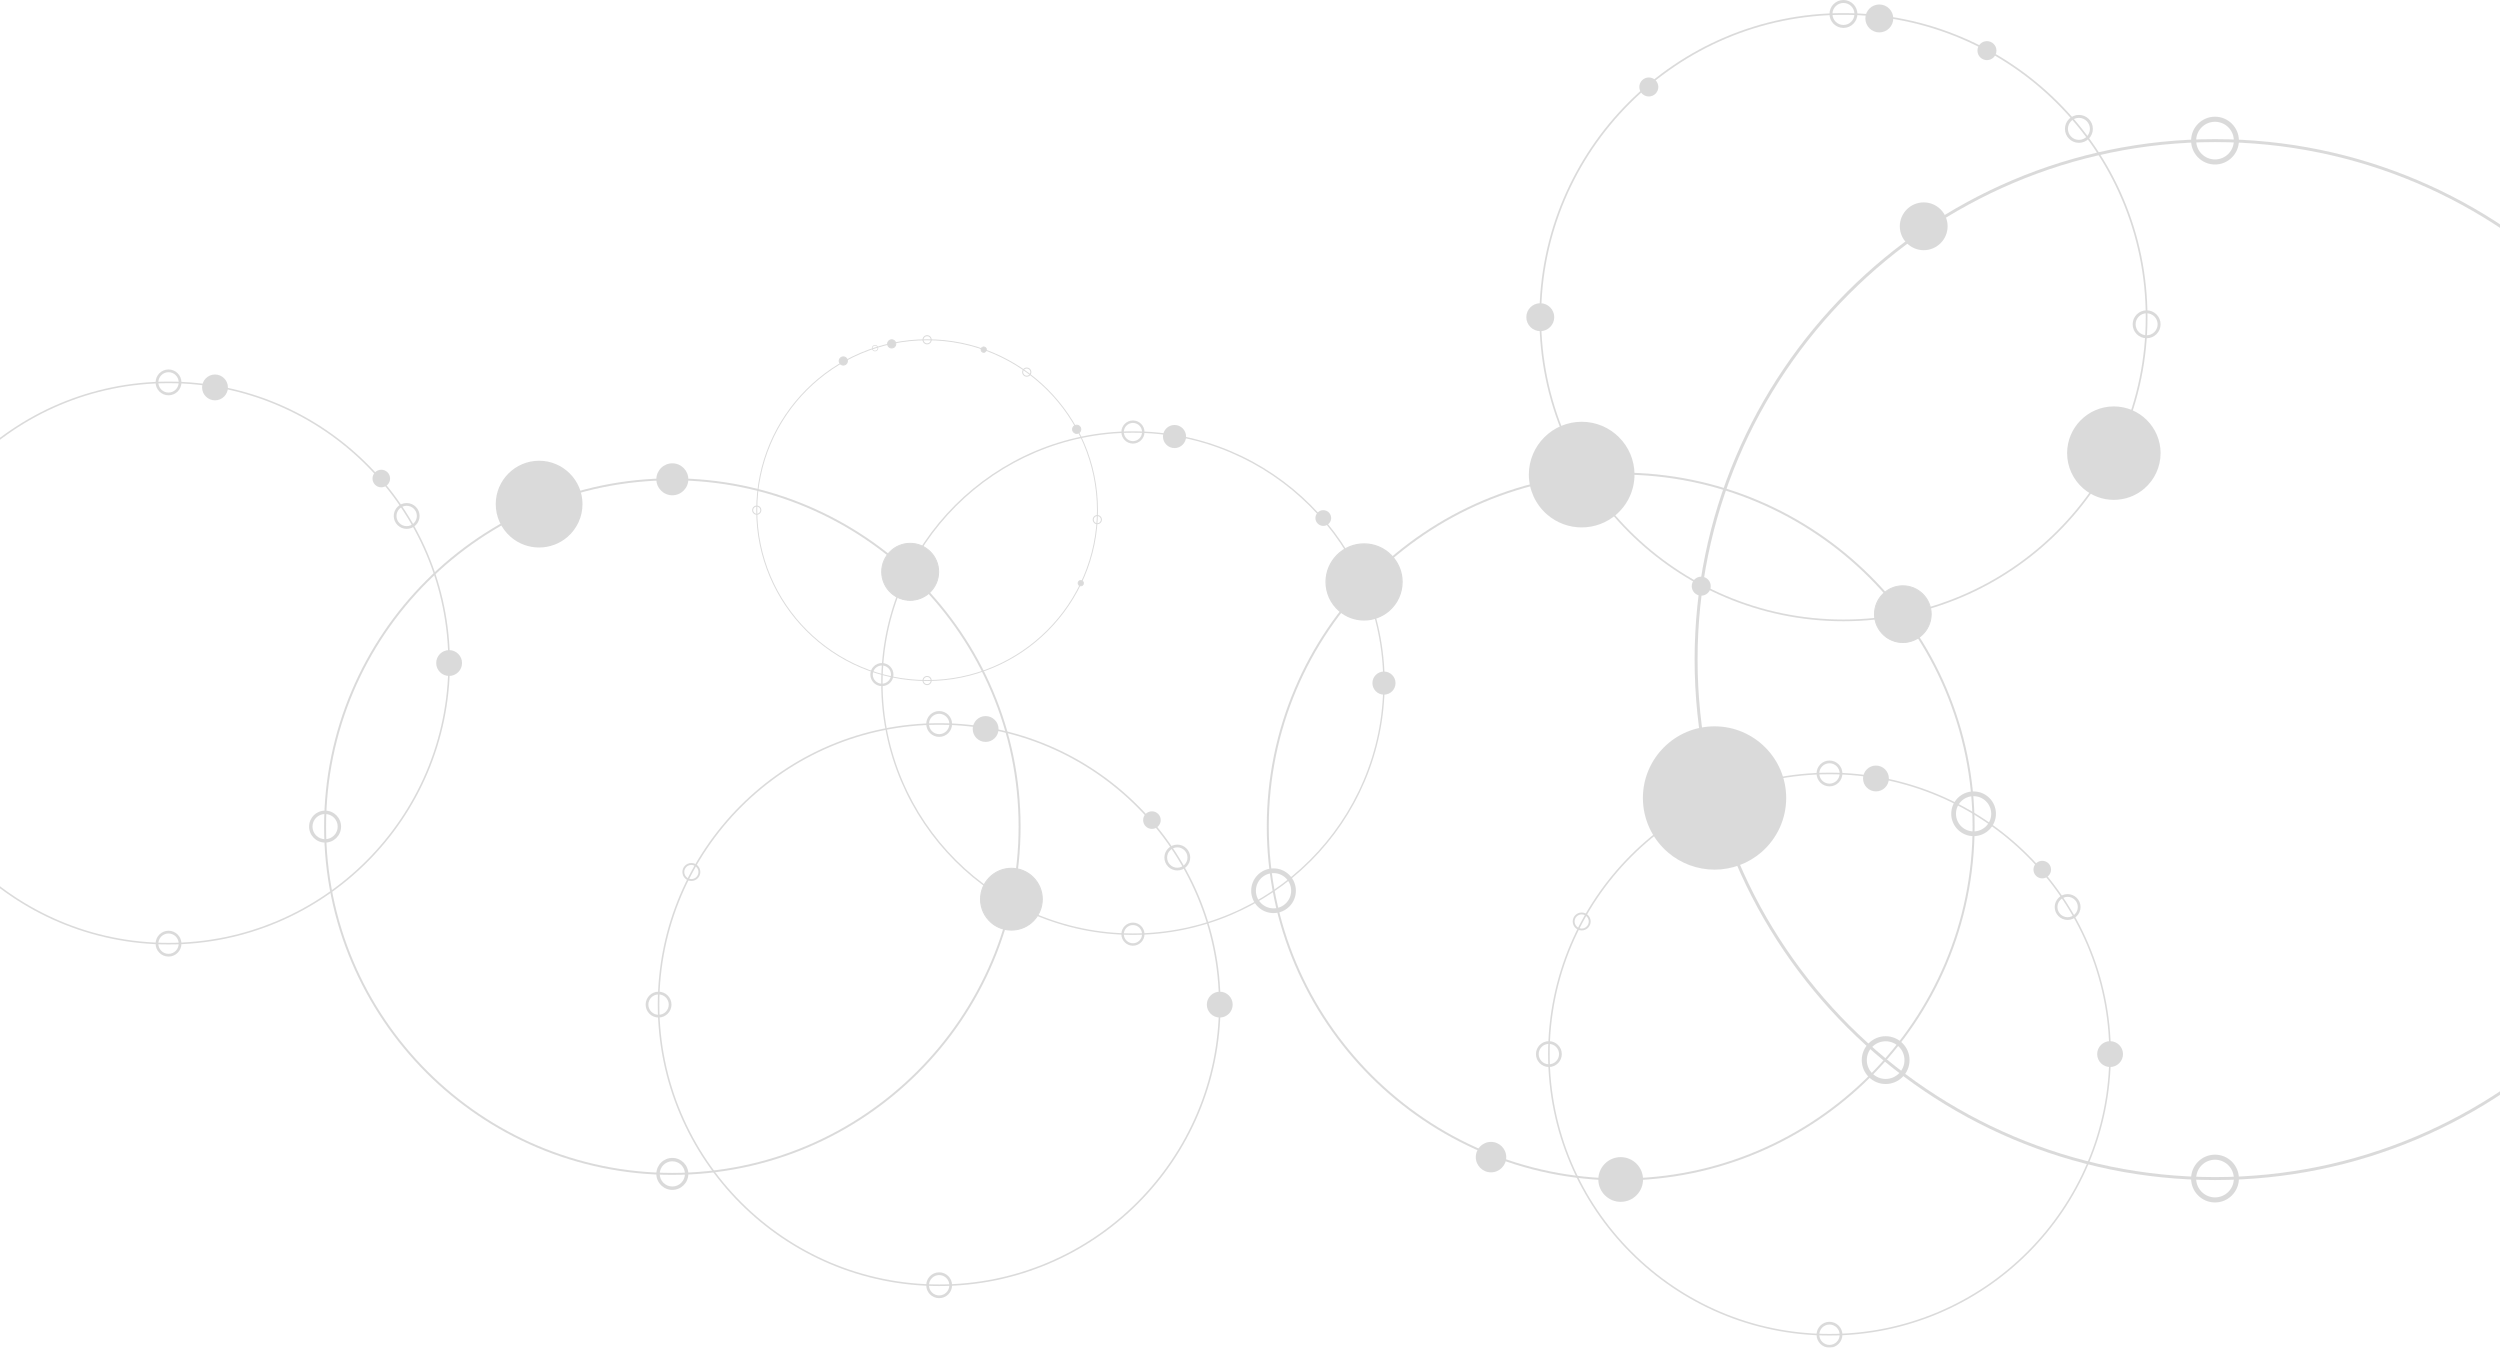 <svg width="1280" height="690" viewBox="0 0 1280 690" fill="none" xmlns="http://www.w3.org/2000/svg">
<g opacity="0.32" clip-path="url(#clip0_1_511)">
<path d="M344.239 601.543C245.925 601.543 165.937 521.548 165.937 423.217C165.937 324.89 245.922 244.894 344.236 244.894C442.55 244.894 522.535 324.89 522.538 423.217C522.538 521.545 442.553 601.54 344.239 601.54V601.543ZM344.239 245.911C246.485 245.911 166.957 325.45 166.954 423.22C166.954 520.987 246.482 600.529 344.239 600.529C441.993 600.529 521.524 520.99 521.524 423.22C521.524 325.453 441.996 245.911 344.239 245.911Z" fill="#8C8C8C"/>
<path d="M351.56 245.403C351.56 249.447 348.283 252.724 344.239 252.724C340.198 252.724 336.918 249.447 336.918 245.403C336.918 241.361 340.195 238.084 344.239 238.081C348.283 238.081 351.56 241.358 351.56 245.403Z" fill="#8C8C8C"/>
<path d="M344.239 253.592C339.723 253.592 336.05 249.916 336.05 245.403C336.05 240.886 339.723 237.213 344.239 237.213C348.755 237.213 352.43 240.889 352.427 245.403C352.427 249.919 348.755 253.595 344.239 253.592ZM344.239 238.952C340.682 238.952 337.789 241.845 337.789 245.403C337.789 248.96 340.682 251.853 344.239 251.853C347.796 251.853 350.689 248.96 350.689 245.403C350.689 241.845 347.796 238.952 344.239 238.952Z" fill="#8C8C8C"/>
<path d="M166.445 431.41C161.929 431.41 158.257 427.734 158.257 423.22C158.257 418.704 161.929 415.031 166.448 415.031C170.964 415.031 174.637 418.707 174.637 423.22C174.637 427.737 170.961 431.413 166.445 431.41ZM166.445 416.767C162.888 416.767 159.995 419.66 159.995 423.217C159.995 426.774 162.888 429.668 166.445 429.668C170.002 429.668 172.895 426.774 172.895 423.217C172.895 419.66 170.002 416.767 166.445 416.767Z" fill="#8C8C8C"/>
<path d="M344.239 609.228C339.723 609.228 336.05 605.551 336.05 601.038C336.05 596.521 339.723 592.845 344.239 592.848C348.755 592.848 352.43 596.524 352.43 601.038C352.43 605.555 348.755 609.228 344.239 609.228ZM344.239 594.584C340.682 594.584 337.789 597.478 337.789 601.035C337.789 604.592 340.682 607.485 344.239 607.485C347.796 607.485 350.689 604.592 350.689 601.035C350.689 597.478 347.796 594.584 344.239 594.584Z" fill="#8C8C8C"/>
<path d="M517.842 470.229C513.326 470.229 509.654 466.553 509.654 462.04C509.654 457.523 513.326 453.85 517.842 453.85C522.358 453.85 526.034 457.526 526.031 462.04C526.031 466.556 522.358 470.229 517.842 470.229ZM517.842 455.586C514.286 455.586 511.393 458.479 511.393 462.037C511.393 465.594 514.286 468.487 517.842 468.487C521.399 468.487 524.292 465.594 524.292 462.037C524.292 458.479 521.399 455.586 517.842 455.586Z" fill="#8C8C8C"/>
<path d="M580.065 478.659C508.993 478.659 451.168 420.829 451.168 349.745C451.168 278.661 508.99 220.831 580.065 220.831C651.137 220.831 708.962 278.661 708.959 349.745C708.959 420.826 651.137 478.659 580.065 478.659ZM580.065 221.565C509.395 221.565 451.905 279.066 451.905 349.742C451.905 420.418 509.398 477.919 580.068 477.922C650.738 477.922 708.228 420.421 708.228 349.742C708.228 279.066 650.735 221.565 580.068 221.565H580.065Z" fill="#8C8C8C"/>
<path d="M580.065 227.12C576.8 227.12 574.145 224.464 574.145 221.199C574.145 217.934 576.8 215.279 580.065 215.279C583.329 215.279 585.985 217.934 585.985 221.199C585.985 224.464 583.329 227.12 580.065 227.12ZM580.065 216.536C577.495 216.536 575.403 218.629 575.403 221.199C575.403 223.77 577.495 225.862 580.065 225.862C582.635 225.862 584.727 223.77 584.727 221.199C584.727 218.626 582.635 216.536 580.065 216.536Z" fill="#8C8C8C"/>
<path d="M464.847 299.349C461.22 299.349 458.272 296.398 458.272 292.774C458.272 289.15 461.223 286.199 464.847 286.199C468.474 286.199 471.421 289.15 471.421 292.774C471.421 296.401 468.471 299.353 464.847 299.353V299.349ZM464.85 287.593C461.994 287.593 459.67 289.917 459.67 292.774C459.67 295.631 461.994 297.952 464.85 297.952C467.706 297.952 470.027 295.628 470.03 292.774C470.03 289.917 467.706 287.593 464.85 287.593Z" fill="#8C8C8C"/>
<path d="M451.536 351.31C448.272 351.31 445.616 348.655 445.616 345.39C445.616 342.125 448.272 339.469 451.536 339.469C454.801 339.469 457.456 342.125 457.456 345.39C457.456 348.655 454.801 351.31 451.536 351.31ZM451.536 340.727C448.966 340.727 446.874 342.819 446.874 345.39C446.874 347.96 448.966 350.053 451.536 350.053C454.106 350.053 456.199 347.96 456.199 345.39C456.199 342.816 454.106 340.727 451.536 340.727Z" fill="#8C8C8C"/>
<path d="M580.065 484.212C576.8 484.212 574.145 481.556 574.145 478.291C574.145 475.026 576.8 472.37 580.065 472.37C583.329 472.37 585.985 475.026 585.985 478.291C585.985 481.556 583.329 484.212 580.065 484.212ZM580.065 473.628C577.495 473.628 575.403 475.72 575.403 478.291C575.403 480.861 577.495 482.954 580.065 482.954C582.635 482.954 584.727 480.861 584.727 478.291C584.727 475.72 582.635 473.628 580.065 473.628Z" fill="#8C8C8C"/>
<path d="M713.886 349.745C713.886 352.669 711.517 355.038 708.593 355.038C705.67 355.038 703.301 352.669 703.301 349.745C703.301 346.821 705.67 344.452 708.59 344.452C711.514 344.452 713.883 346.821 713.883 349.745H713.886Z" fill="#8C8C8C"/>
<path d="M708.594 355.666C705.329 355.666 702.674 353.01 702.674 349.745C702.674 346.48 705.329 343.824 708.594 343.824C711.858 343.824 714.513 346.48 714.513 349.745C714.513 353.01 711.858 355.666 708.594 355.666ZM708.594 345.082C706.023 345.082 703.931 347.175 703.931 349.745C703.931 352.316 706.023 354.408 708.594 354.408C711.164 354.408 713.256 352.316 713.256 349.745C713.256 347.172 711.164 345.082 708.594 345.082Z" fill="#8C8C8C"/>
<path d="M606.643 223.505C606.643 226.429 604.274 228.795 601.351 228.798C598.427 228.798 596.058 226.429 596.058 223.505C596.058 220.581 598.427 218.211 601.351 218.211C604.274 218.211 606.643 220.581 606.643 223.505Z" fill="#8C8C8C"/>
<path d="M601.351 229.425C598.086 229.425 595.431 226.77 595.431 223.505C595.431 220.24 598.086 217.584 601.351 217.584C604.615 217.584 607.271 220.24 607.271 223.505C607.271 226.77 604.615 229.425 601.351 229.425ZM601.351 218.842C598.781 218.842 596.689 220.934 596.689 223.505C596.689 226.078 598.781 228.168 601.351 228.168C603.924 228.168 606.013 226.075 606.013 223.505C606.013 220.934 603.921 218.842 601.351 218.842Z" fill="#8C8C8C"/>
<path d="M681.126 265.236C681.126 267.227 679.512 268.842 677.52 268.839C675.529 268.839 673.915 267.224 673.918 265.236C673.918 263.244 675.532 261.63 677.52 261.63C679.512 261.63 681.126 263.244 681.126 265.236Z" fill="#8C8C8C"/>
<path d="M677.523 269.268C675.3 269.268 673.491 267.459 673.491 265.236C673.491 263.012 675.3 261.203 677.523 261.203C679.746 261.203 681.555 263.012 681.555 265.236C681.555 267.459 679.746 269.268 677.523 269.268ZM677.52 262.059C675.769 262.059 674.344 263.484 674.344 265.236C674.344 266.987 675.769 268.412 677.52 268.412C679.271 268.412 680.696 266.987 680.696 265.236C680.696 263.484 679.271 262.059 677.52 262.059Z" fill="#8C8C8C"/>
<path d="M936.697 683.793C857.254 683.793 792.62 619.15 792.62 539.696C792.62 460.24 857.254 395.6 936.697 395.6C1016.14 395.6 1080.77 460.24 1080.77 539.696C1080.77 619.15 1016.14 683.793 936.697 683.793ZM936.697 396.419C857.704 396.419 793.442 460.693 793.442 539.693C793.442 618.696 857.704 682.968 936.697 682.971C1015.69 682.971 1079.95 618.696 1079.95 539.693C1079.95 460.69 1015.69 396.419 936.697 396.419Z" fill="#8C8C8C"/>
<path d="M1058.62 471.015C1054.98 471.015 1052.01 468.045 1052.01 464.397C1052.01 460.748 1054.98 457.779 1058.62 457.779C1062.27 457.779 1065.24 460.748 1065.24 464.397C1065.24 468.045 1062.27 471.015 1058.62 471.015ZM1058.62 459.183C1055.75 459.183 1053.41 461.522 1053.41 464.397C1053.41 467.272 1055.75 469.611 1058.62 469.608C1061.5 469.608 1063.84 467.269 1063.84 464.397C1063.84 461.522 1061.5 459.183 1058.62 459.183Z" fill="#8C8C8C"/>
<path d="M936.697 402.629C933.046 402.629 930.08 399.659 930.08 396.011C930.08 392.362 933.049 389.393 936.697 389.393C940.345 389.393 943.314 392.362 943.314 396.011C943.314 399.659 940.345 402.629 936.697 402.629ZM936.694 390.797C933.822 390.797 931.48 393.133 931.48 396.008C931.48 398.883 933.819 401.222 936.691 401.219C939.565 401.219 941.904 398.88 941.904 396.008C941.904 393.133 939.565 390.794 936.691 390.797H936.694Z" fill="#8C8C8C"/>
<path d="M809.819 476.39C807.285 476.39 805.224 474.328 805.224 471.795C805.224 469.261 807.285 467.199 809.819 467.199C812.352 467.199 814.414 469.261 814.414 471.795C814.414 474.328 812.352 476.393 809.819 476.393V476.39ZM809.819 468.17C807.824 468.17 806.198 469.794 806.198 471.791C806.198 473.789 807.821 475.413 809.819 475.413C811.813 475.413 813.439 473.789 813.439 471.791C813.439 469.794 811.816 468.17 809.819 468.17Z" fill="#8C8C8C"/>
<path d="M793.028 546.314C789.379 546.314 786.41 543.345 786.41 539.696C786.41 536.048 789.379 533.078 793.028 533.078C796.676 533.078 799.645 536.048 799.645 539.696C799.645 543.345 796.676 546.314 793.028 546.314ZM793.028 534.482C790.156 534.482 787.814 536.821 787.814 539.696C787.814 542.571 790.153 544.91 793.028 544.907C795.902 544.907 798.241 542.568 798.238 539.696C798.238 536.821 795.899 534.482 793.025 534.482H793.028Z" fill="#8C8C8C"/>
<path d="M936.697 690C933.049 690 930.08 687.031 930.08 683.382C930.08 679.733 933.049 676.764 936.697 676.764C940.345 676.764 943.314 679.733 943.314 683.382C943.314 687.031 940.345 690 936.697 690ZM936.697 678.168C933.825 678.168 931.483 680.507 931.487 683.382C931.487 686.257 933.825 688.596 936.697 688.593C939.571 688.593 941.91 686.254 941.91 683.379C941.91 680.504 939.571 678.165 936.697 678.168Z" fill="#8C8C8C"/>
<path d="M1086.28 539.696C1086.28 542.964 1083.63 545.611 1080.36 545.611C1077.1 545.611 1074.45 542.961 1074.45 539.696C1074.45 536.428 1077.1 533.782 1080.36 533.782C1083.63 533.782 1086.28 536.431 1086.28 539.696H1086.28Z" fill="#8C8C8C"/>
<path d="M1080.36 546.314C1076.71 546.314 1073.75 543.345 1073.75 539.696C1073.75 536.048 1076.71 533.078 1080.36 533.078C1084.01 533.078 1086.98 536.048 1086.98 539.696C1086.98 543.345 1084.01 546.314 1080.36 546.314ZM1080.36 534.482C1077.49 534.482 1075.15 536.821 1075.15 539.696C1075.15 542.571 1077.49 544.91 1080.37 544.907C1083.24 544.907 1085.58 542.568 1085.58 539.696C1085.58 536.821 1083.24 534.482 1080.36 534.482Z" fill="#8C8C8C"/>
<path d="M966.403 398.587C966.403 401.855 963.753 404.502 960.489 404.502C957.221 404.502 954.575 401.852 954.575 398.587C954.575 395.319 957.224 392.673 960.489 392.673C963.756 392.673 966.403 395.323 966.403 398.587Z" fill="#8C8C8C"/>
<path d="M960.489 405.205C956.841 405.205 953.872 402.236 953.872 398.587C953.872 394.939 956.841 391.969 960.489 391.969C964.137 391.969 967.106 394.939 967.106 398.587C967.106 402.236 964.137 405.205 960.489 405.205ZM960.489 393.373C957.614 393.373 955.276 395.712 955.279 398.584C955.279 401.459 957.617 403.798 960.489 403.798C963.364 403.798 965.702 401.459 965.702 398.584C965.702 395.709 963.364 393.37 960.489 393.373Z" fill="#8C8C8C"/>
<path d="M1049.66 445.234C1049.66 447.46 1047.86 449.263 1045.63 449.263C1043.41 449.263 1041.6 447.46 1041.6 445.234C1041.6 443.007 1043.41 441.204 1045.63 441.204C1047.86 441.204 1049.66 443.007 1049.66 445.234Z" fill="#8C8C8C"/>
<path d="M1045.63 449.741C1043.15 449.741 1041.13 447.719 1041.13 445.234C1041.13 442.749 1043.15 440.726 1045.63 440.726C1048.12 440.726 1050.14 442.749 1050.14 445.234C1050.14 447.719 1048.12 449.741 1045.63 449.741ZM1045.63 441.683C1043.67 441.683 1042.08 443.276 1042.08 445.234C1042.08 447.192 1043.67 448.785 1045.63 448.785C1047.59 448.785 1049.18 447.192 1049.18 445.234C1049.18 443.276 1047.59 441.683 1045.63 441.683Z" fill="#8C8C8C"/>
<path d="M86.283 483.566C6.84 483.566 -57.794 418.923 -57.794 339.469C-57.794 260.012 6.84 195.372 86.283 195.372C165.726 195.372 230.361 260.012 230.361 339.469C230.361 418.923 165.73 483.566 86.283 483.566ZM86.283 196.192C7.291 196.192 -56.975 260.466 -56.972 339.466C-56.972 418.469 7.291 482.744 86.283 482.744C165.276 482.744 229.539 418.469 229.539 339.466C229.539 260.463 165.276 196.192 86.283 196.192Z" fill="#8C8C8C"/>
<path d="M208.213 270.788C204.565 270.788 201.596 267.818 201.596 264.17C201.596 260.521 204.565 257.552 208.213 257.552C211.861 257.552 214.83 260.521 214.83 264.17C214.83 267.818 211.861 270.788 208.213 270.788ZM208.213 258.959C205.341 258.959 203.003 261.298 203.003 264.173C203.003 267.048 205.338 269.387 208.213 269.384C211.088 269.384 213.426 267.045 213.426 264.173C213.426 261.298 211.088 258.959 208.213 258.959Z" fill="#8C8C8C"/>
<path d="M86.283 202.402C82.632 202.402 79.666 199.432 79.666 195.784C79.666 192.135 82.635 189.166 86.283 189.166C89.932 189.166 92.901 192.135 92.901 195.784C92.901 199.432 89.932 202.402 86.283 202.402ZM86.283 190.57C83.412 190.57 81.07 192.906 81.073 195.781C81.073 198.656 83.412 200.995 86.283 200.992C89.158 200.992 91.497 198.653 91.497 195.781C91.497 192.906 89.158 190.567 86.283 190.57Z" fill="#8C8C8C"/>
<path d="M86.283 489.773C82.635 489.773 79.666 486.803 79.666 483.155C79.666 479.506 82.635 476.537 86.283 476.537C89.932 476.537 92.901 479.506 92.901 483.155C92.901 486.803 89.932 489.773 86.283 489.773ZM86.283 477.944C83.412 477.944 81.07 480.283 81.073 483.158C81.073 486.033 83.412 488.372 86.283 488.369C89.158 488.369 91.497 486.03 91.497 483.155C91.497 480.28 89.158 477.941 86.283 477.944Z" fill="#8C8C8C"/>
<path d="M235.866 339.469C235.866 342.737 233.217 345.384 229.953 345.384C226.685 345.384 224.039 342.734 224.039 339.469C224.039 336.201 226.688 333.555 229.953 333.555C233.22 333.555 235.866 336.204 235.87 339.469H235.866Z" fill="#8C8C8C"/>
<path d="M229.95 346.087C226.302 346.087 223.332 343.118 223.332 339.469C223.332 335.821 226.302 332.851 229.95 332.851C233.598 332.851 236.567 335.821 236.567 339.469C236.567 343.118 233.598 346.087 229.95 346.087ZM229.95 334.255C227.075 334.255 224.736 336.594 224.739 339.469C224.739 342.344 227.078 344.683 229.953 344.68C232.827 344.68 235.166 342.341 235.163 339.469C235.163 336.594 232.824 334.255 229.95 334.255Z" fill="#8C8C8C"/>
<path d="M115.992 198.36C115.992 201.628 113.343 204.275 110.079 204.275C106.811 204.275 104.165 201.625 104.165 198.36C104.165 195.092 106.814 192.446 110.079 192.446C113.346 192.446 115.992 195.095 115.992 198.36Z" fill="#8C8C8C"/>
<path d="M110.079 204.978C106.43 204.978 103.461 202.009 103.461 198.36C103.461 194.712 106.43 191.742 110.079 191.742C113.727 191.742 116.696 194.712 116.696 198.36C116.696 202.009 113.727 204.978 110.079 204.978ZM110.079 193.146C107.204 193.146 104.865 195.485 104.868 198.357C104.868 201.232 107.207 203.571 110.079 203.571C112.953 203.571 115.292 201.232 115.292 198.357C115.292 195.482 112.953 193.143 110.079 193.146Z" fill="#8C8C8C"/>
<path d="M199.251 245.007C199.251 247.233 197.448 249.036 195.222 249.036C192.996 249.036 191.193 247.233 191.193 245.007C191.193 242.78 192.996 240.977 195.222 240.977C197.448 240.977 199.251 242.78 199.251 245.007Z" fill="#8C8C8C"/>
<path d="M195.222 249.514C192.737 249.514 190.715 247.492 190.715 245.007C190.715 242.522 192.737 240.499 195.222 240.499C197.707 240.499 199.729 242.522 199.729 245.007C199.729 247.492 197.707 249.514 195.222 249.514ZM195.219 241.456C193.261 241.456 191.668 243.048 191.668 245.007C191.668 246.965 193.261 248.558 195.219 248.558C197.177 248.558 198.77 246.965 198.77 245.007C198.77 243.048 197.177 241.456 195.219 241.456Z" fill="#8C8C8C"/>
<path d="M480.849 658.457C401.406 658.457 336.772 593.814 336.772 514.36C336.772 434.903 401.406 370.263 480.849 370.263C560.292 370.263 624.927 434.903 624.927 514.36C624.927 593.814 560.295 658.457 480.849 658.457ZM480.849 371.086C401.857 371.086 337.591 435.36 337.594 514.36C337.594 593.363 401.857 657.634 480.849 657.637C559.842 657.637 624.104 593.363 624.104 514.36C624.104 435.357 559.842 371.086 480.849 371.086Z" fill="#8C8C8C"/>
<path d="M602.779 445.679C599.131 445.679 596.162 442.709 596.162 439.06C596.162 435.412 599.131 432.442 602.779 432.442C606.427 432.442 609.396 435.412 609.396 439.06C609.396 442.709 606.427 445.679 602.779 445.679ZM602.779 433.849C599.907 433.849 597.569 436.188 597.569 439.064C597.569 441.939 599.904 444.278 602.779 444.275C605.654 444.275 607.992 441.936 607.992 439.064C607.992 436.188 605.654 433.849 602.779 433.849Z" fill="#8C8C8C"/>
<path d="M480.852 377.293C477.201 377.293 474.235 374.323 474.235 370.674C474.235 367.026 477.204 364.056 480.852 364.056C484.501 364.056 487.47 367.026 487.47 370.674C487.47 374.323 484.501 377.293 480.852 377.293ZM480.849 365.46C477.978 365.46 475.636 367.796 475.639 370.671C475.639 373.546 477.978 375.885 480.849 375.882C483.724 375.882 486.063 373.543 486.063 370.671C486.063 367.796 483.724 365.457 480.849 365.46Z" fill="#8C8C8C"/>
<path d="M353.974 451.054C351.441 451.054 349.379 448.992 349.379 446.458C349.379 443.924 351.441 441.862 353.974 441.862C356.508 441.862 358.57 443.924 358.57 446.458C358.57 448.992 356.508 451.057 353.974 451.057V451.054ZM353.974 442.837C351.98 442.837 350.354 444.46 350.354 446.458C350.354 448.456 351.977 450.079 353.974 450.079C355.969 450.079 357.595 448.456 357.595 446.458C357.595 444.46 355.972 442.837 353.974 442.837Z" fill="#8C8C8C"/>
<path d="M337.183 520.978C333.535 520.978 330.566 518.009 330.566 514.36C330.566 510.711 333.535 507.742 337.183 507.742C340.831 507.742 343.8 510.711 343.8 514.36C343.8 518.009 340.831 520.978 337.183 520.978ZM337.183 509.146C334.312 509.146 331.97 511.485 331.973 514.36C331.973 517.235 334.312 519.574 337.186 519.571C340.061 519.571 342.4 517.232 342.397 514.36C342.397 511.485 340.058 509.146 337.183 509.146Z" fill="#8C8C8C"/>
<path d="M480.852 664.664C477.204 664.664 474.235 661.694 474.235 658.045C474.235 654.397 477.204 651.427 480.852 651.427C484.501 651.427 487.47 654.397 487.47 658.045C487.47 661.694 484.501 664.664 480.852 664.664ZM480.849 652.834C477.978 652.834 475.636 655.173 475.639 658.049C475.639 660.924 477.978 663.263 480.849 663.26C483.724 663.26 486.063 660.921 486.063 658.045C486.063 655.17 483.724 652.831 480.849 652.834Z" fill="#8C8C8C"/>
<path d="M630.432 514.36C630.432 517.628 627.783 520.275 624.519 520.275C621.251 520.275 618.605 517.625 618.605 514.36C618.605 511.092 621.254 508.445 624.519 508.445C627.786 508.445 630.432 511.095 630.435 514.36H630.432Z" fill="#8C8C8C"/>
<path d="M624.519 520.978C620.87 520.978 617.901 518.009 617.901 514.36C617.901 510.711 620.87 507.742 624.519 507.742C628.167 507.742 631.136 510.711 631.136 514.36C631.136 518.009 628.167 520.978 624.519 520.978ZM624.516 509.146C621.641 509.146 619.302 511.485 619.305 514.36C619.305 517.235 621.644 519.574 624.519 519.571C627.393 519.571 629.732 517.232 629.729 514.36C629.729 511.485 627.39 509.146 624.516 509.146Z" fill="#8C8C8C"/>
<path d="M510.558 373.251C510.558 376.519 507.909 379.166 504.644 379.166C501.377 379.166 498.731 376.516 498.731 373.251C498.731 369.983 501.38 367.336 504.644 367.336C507.912 367.336 510.558 369.986 510.558 373.251Z" fill="#8C8C8C"/>
<path d="M504.644 379.869C500.996 379.869 498.027 376.9 498.027 373.251C498.027 369.602 500.996 366.633 504.644 366.633C508.293 366.633 511.262 369.602 511.262 373.251C511.262 376.9 508.293 379.869 504.644 379.869ZM504.644 368.037C501.77 368.037 499.431 370.376 499.434 373.248C499.434 376.123 501.773 378.462 504.644 378.462C507.519 378.462 509.858 376.123 509.858 373.248C509.858 370.373 507.519 368.034 504.644 368.037Z" fill="#8C8C8C"/>
<path d="M593.817 419.897C593.817 422.124 592.014 423.927 589.788 423.927C587.562 423.927 585.759 422.124 585.759 419.897C585.759 417.671 587.562 415.868 589.788 415.868C592.014 415.868 593.817 417.671 593.817 419.897Z" fill="#8C8C8C"/>
<path d="M589.788 424.405C587.303 424.405 585.281 422.383 585.281 419.897C585.281 417.412 587.303 415.39 589.788 415.39C592.273 415.39 594.295 417.412 594.295 419.897C594.295 422.383 592.273 424.405 589.788 424.405ZM589.788 416.346C587.83 416.346 586.237 417.939 586.237 419.897C586.237 421.856 587.83 423.449 589.788 423.449C591.746 423.449 593.339 421.856 593.339 419.897C593.339 417.939 591.746 416.346 589.788 416.346Z" fill="#8C8C8C"/>
<path d="M474.68 348.685C426.447 348.685 387.207 309.44 387.207 261.2C387.207 212.961 426.447 173.718 474.677 173.715C522.91 173.715 562.147 212.961 562.15 261.2C562.15 309.44 522.91 348.682 474.68 348.685ZM474.68 174.218C426.721 174.218 387.706 213.238 387.706 261.203C387.706 309.165 426.721 348.189 474.68 348.189C522.639 348.189 561.654 309.168 561.654 261.203C561.654 213.238 522.639 174.218 474.68 174.218Z" fill="#8C8C8C"/>
<path d="M474.68 176.313C473.386 176.313 472.332 175.259 472.332 173.965C472.332 172.671 473.386 171.617 474.68 171.617C475.974 171.617 477.028 172.671 477.028 173.965C477.028 175.259 475.974 176.313 474.68 176.313ZM474.68 172.119C473.66 172.119 472.831 172.948 472.831 173.968C472.831 174.988 473.66 175.817 474.68 175.817C475.7 175.817 476.528 174.988 476.528 173.968C476.528 172.948 475.7 172.119 474.68 172.119Z" fill="#8C8C8C"/>
<path d="M387.456 263.548C386.162 263.548 385.108 262.495 385.108 261.2C385.108 259.906 386.162 258.852 387.456 258.852C388.751 258.852 389.804 259.906 389.804 261.2C389.804 262.495 388.751 263.548 387.456 263.548ZM387.456 259.355C386.436 259.355 385.608 260.183 385.608 261.203C385.608 262.223 386.436 263.052 387.456 263.052C388.476 263.052 389.305 262.223 389.305 261.203C389.305 260.183 388.476 259.355 387.456 259.355Z" fill="#8C8C8C"/>
<path d="M474.68 350.784C473.386 350.784 472.332 349.73 472.332 348.435C472.332 347.141 473.386 346.087 474.68 346.087C475.974 346.087 477.028 347.141 477.028 348.435C477.028 349.73 475.974 350.784 474.68 350.784ZM474.68 346.587C473.66 346.587 472.831 347.415 472.831 348.435C472.831 349.456 473.66 350.284 474.68 350.284C475.7 350.284 476.528 349.456 476.528 348.435C476.528 347.415 475.7 346.587 474.68 346.587Z" fill="#8C8C8C"/>
<path d="M561.818 268.403C560.524 268.403 559.47 267.349 559.47 266.055C559.47 264.761 560.524 263.707 561.818 263.707C563.112 263.707 564.166 264.761 564.166 266.055C564.166 267.349 563.112 268.403 561.818 268.403ZM561.818 264.206C560.798 264.206 559.97 265.035 559.97 266.055C559.97 267.075 560.798 267.904 561.818 267.904C562.838 267.904 563.666 267.075 563.666 266.055C563.666 265.035 562.838 264.206 561.818 264.206Z" fill="#8C8C8C"/>
<path d="M525.696 192.875C524.402 192.875 523.351 191.821 523.351 190.527C523.351 189.233 524.405 188.179 525.696 188.179C526.99 188.179 528.044 189.233 528.044 190.527C528.044 191.821 526.99 192.875 525.696 192.875ZM525.696 188.681C524.676 188.681 523.848 189.51 523.848 190.53C523.848 191.55 524.676 192.379 525.696 192.379C526.716 192.379 527.544 191.55 527.544 190.53C527.544 189.51 526.716 188.681 525.696 188.681Z" fill="#8C8C8C"/>
<path d="M448.034 179.892C447.136 179.892 446.405 179.161 446.405 178.262C446.405 177.364 447.136 176.633 448.034 176.633C448.933 176.633 449.664 177.364 449.664 178.262C449.664 179.161 448.933 179.892 448.034 179.892ZM448.034 176.977C447.328 176.977 446.749 177.553 446.749 178.262C446.749 178.969 447.325 179.544 448.034 179.544C448.741 179.544 449.316 178.969 449.316 178.262C449.316 177.556 448.741 176.977 448.034 176.977Z" fill="#8C8C8C"/>
<path d="M553.358 219.807C553.358 220.965 552.421 221.906 551.26 221.906C550.103 221.906 549.162 220.968 549.162 219.807C549.162 218.65 550.1 217.709 551.26 217.709C552.418 217.709 553.358 218.647 553.358 219.807Z" fill="#8C8C8C"/>
<path d="M551.26 222.152C549.966 222.152 548.912 221.099 548.912 219.804C548.912 218.51 549.966 217.456 551.26 217.456C552.555 217.456 553.608 218.51 553.608 219.804C553.608 221.099 552.555 222.152 551.26 222.152ZM551.26 217.959C550.24 217.959 549.412 218.787 549.412 219.807C549.412 220.828 550.24 221.656 551.26 221.656C552.28 221.656 553.109 220.828 553.109 219.807C553.109 218.787 552.28 217.959 551.26 217.959Z" fill="#8C8C8C"/>
<path d="M458.644 176.066C458.644 177.224 457.706 178.165 456.546 178.165C455.389 178.165 454.448 177.227 454.448 176.066C454.448 174.909 455.385 173.968 456.546 173.968C457.703 173.968 458.644 174.906 458.644 176.066Z" fill="#8C8C8C"/>
<path d="M456.549 178.412C455.255 178.412 454.201 177.358 454.201 176.063C454.201 174.769 455.255 173.715 456.549 173.715C457.843 173.715 458.897 174.769 458.897 176.063C458.897 177.358 457.843 178.412 456.549 178.412ZM456.549 174.218C455.529 174.218 454.7 175.046 454.7 176.066C454.7 177.087 455.529 177.915 456.549 177.915C457.569 177.915 458.397 177.087 458.397 176.066C458.397 175.046 457.569 174.218 456.549 174.218Z" fill="#8C8C8C"/>
<path d="M433.868 184.832C433.868 185.989 432.93 186.93 431.77 186.93C430.613 186.93 429.672 185.992 429.672 184.832C429.672 183.674 430.61 182.733 431.77 182.733C432.927 182.733 433.868 183.671 433.868 184.832Z" fill="#8C8C8C"/>
<path d="M431.773 187.177C430.479 187.177 429.425 186.123 429.425 184.829C429.425 183.534 430.479 182.48 431.773 182.48C433.067 182.48 434.121 183.534 434.121 184.829C434.121 186.123 433.067 187.177 431.773 187.177ZM431.773 182.983C430.753 182.983 429.925 183.811 429.925 184.832C429.925 185.852 430.753 186.68 431.773 186.68C432.793 186.68 433.621 185.852 433.621 184.832C433.621 183.811 432.793 182.983 431.773 182.983Z" fill="#8C8C8C"/>
<path d="M505.092 179.015C505.092 179.803 504.453 180.443 503.664 180.443C502.875 180.443 502.236 179.803 502.236 179.015C502.236 178.226 502.875 177.586 503.664 177.586C504.453 177.586 505.092 178.226 505.092 179.015Z" fill="#8C8C8C"/>
<path d="M503.664 180.613C502.784 180.613 502.065 179.895 502.065 179.015C502.065 178.134 502.781 177.416 503.664 177.416C504.544 177.416 505.263 178.131 505.263 179.015C505.263 179.895 504.547 180.613 503.664 180.613ZM503.664 177.757C502.97 177.757 502.406 178.32 502.406 179.015C502.406 179.709 502.97 180.272 503.664 180.272C504.358 180.272 504.922 179.709 504.922 179.015C504.922 178.32 504.358 177.757 503.664 177.757Z" fill="#8C8C8C"/>
<path d="M554.787 298.588C554.787 299.377 554.147 300.016 553.358 300.016C552.57 300.016 551.93 299.377 551.93 298.588C551.93 297.799 552.57 297.16 553.358 297.16C554.147 297.16 554.787 297.799 554.787 298.588Z" fill="#8C8C8C"/>
<path d="M553.358 300.187C552.478 300.187 551.76 299.471 551.76 298.588C551.76 297.708 552.475 296.989 553.358 296.989C554.239 296.989 554.957 297.705 554.957 298.588C554.957 299.468 554.242 300.187 553.358 300.187ZM553.358 297.33C552.664 297.33 552.101 297.894 552.101 298.588C552.101 299.282 552.664 299.846 553.358 299.846C554.053 299.846 554.616 299.282 554.616 298.588C554.616 297.894 554.053 297.33 553.358 297.33Z" fill="#8C8C8C"/>
<path d="M829.792 604.412C729.873 604.412 648.588 523.116 648.588 423.187C648.588 323.26 729.873 241.961 829.792 241.961C929.708 241.961 1011 323.26 1011 423.19C1011 523.119 929.711 604.415 829.792 604.415V604.412ZM829.792 242.994C730.446 242.994 649.62 323.827 649.62 423.187C649.62 522.547 730.446 603.383 829.792 603.383C929.139 603.383 1009.96 522.547 1009.96 423.187C1009.96 323.827 929.139 242.994 829.792 242.994Z" fill="#8C8C8C"/>
<path d="M698.401 311.3C692.085 311.3 686.948 306.162 686.951 299.849C686.951 293.532 692.089 288.394 698.401 288.397C704.717 288.397 709.851 293.535 709.851 299.849C709.851 306.162 704.714 311.3 698.401 311.3ZM698.401 290.828C693.428 290.828 689.381 294.872 689.381 299.846C689.381 304.822 693.428 308.867 698.398 308.867C703.371 308.867 707.418 304.822 707.418 299.846C707.418 294.872 703.371 290.825 698.398 290.828H698.401Z" fill="#8C8C8C"/>
<path d="M770.368 592.446C770.368 596.296 767.247 599.418 763.398 599.418C759.549 599.418 756.427 596.296 756.427 592.446C756.427 588.597 759.549 585.475 763.398 585.472C767.247 585.472 770.368 588.594 770.371 592.443L770.368 592.446Z" fill="#8C8C8C"/>
<path d="M763.398 600.246C759.095 600.246 755.599 596.747 755.599 592.446C755.599 588.146 759.098 584.643 763.398 584.646C767.698 584.646 771.197 588.146 771.197 592.446C771.197 596.747 767.698 600.246 763.398 600.246ZM763.398 586.3C760.009 586.3 757.256 589.057 757.256 592.443C757.256 595.83 760.012 598.589 763.398 598.586C766.784 598.586 769.54 595.83 769.54 592.443C769.54 589.057 766.784 586.3 763.398 586.3Z" fill="#8C8C8C"/>
<path d="M811.302 255.048C804.989 255.048 799.852 249.91 799.852 243.597C799.852 237.28 804.989 232.142 811.302 232.142C817.618 232.142 822.755 237.28 822.755 243.597C822.755 249.913 817.614 255.048 811.302 255.048ZM811.302 234.576C806.326 234.576 802.282 238.62 802.282 243.594C802.282 248.567 806.326 252.615 811.302 252.615C816.275 252.615 820.322 248.567 820.319 243.594C820.319 238.62 816.275 234.572 811.302 234.572V234.576Z" fill="#8C8C8C"/>
<path d="M652.047 467.509C645.734 467.509 640.597 462.372 640.597 456.058C640.597 449.744 645.734 444.607 652.047 444.607C658.363 444.607 663.5 449.744 663.497 456.058C663.497 462.375 658.36 467.509 652.047 467.509ZM652.047 447.037C647.071 447.037 643.027 451.081 643.027 456.058C643.027 461.031 647.071 465.079 652.047 465.079C657.02 465.079 661.067 461.035 661.064 456.058C661.064 451.085 657.02 447.037 652.047 447.037Z" fill="#8C8C8C"/>
<path d="M840.027 603.895C840.027 609.547 835.444 614.131 829.792 614.131C824.14 614.131 819.557 609.547 819.557 603.895C819.557 598.242 824.14 593.658 829.792 593.658C835.444 593.658 840.027 598.242 840.027 603.895Z" fill="#8C8C8C"/>
<path d="M829.792 615.349C823.479 615.349 818.342 610.211 818.342 603.898C818.342 597.584 823.48 592.446 829.795 592.446C836.108 592.446 841.245 597.584 841.245 603.898C841.245 610.214 836.108 615.352 829.792 615.349ZM829.792 594.877C824.816 594.877 820.772 598.921 820.772 603.898C820.772 608.871 824.816 612.919 829.792 612.919C834.768 612.919 838.812 608.874 838.812 603.901C838.812 598.924 834.768 594.88 829.795 594.88L829.792 594.877Z" fill="#8C8C8C"/>
<path d="M1010.48 428.108C1004.17 428.108 999.029 422.971 999.029 416.657C999.029 410.34 1004.17 405.206 1010.48 405.206C1016.79 405.206 1021.93 410.343 1021.93 416.657C1021.93 422.974 1016.79 428.108 1010.48 428.108ZM1010.48 407.639C1005.51 407.639 1001.46 411.684 1001.47 416.66C1001.47 421.633 1005.51 425.681 1010.48 425.681C1015.46 425.681 1019.5 421.637 1019.5 416.66C1019.5 411.687 1015.45 407.639 1010.48 407.639Z" fill="#8C8C8C"/>
<path d="M943.844 318.08C858.009 318.08 788.18 248.238 788.18 162.392C788.18 76.545 858.012 6.706 943.844 6.706C1029.68 6.706 1099.51 76.548 1099.51 162.392C1099.51 248.238 1029.68 318.077 943.844 318.08ZM943.844 7.596C858.499 7.596 789.066 77.039 789.066 162.395C789.066 247.751 858.499 317.194 943.844 317.194C1029.19 317.194 1098.62 247.751 1098.62 162.395C1098.62 77.039 1029.19 7.596 943.844 7.596Z" fill="#8C8C8C"/>
<path d="M943.844 14.302C939.903 14.302 936.694 11.092 936.694 7.151C936.694 3.21 939.903 0 943.844 0C947.787 0 950.994 3.207 950.994 7.151C950.994 11.095 947.787 14.302 943.844 14.302ZM943.847 1.52C940.741 1.52 938.216 4.045 938.216 7.151C938.216 10.258 940.741 12.782 943.847 12.782C946.953 12.782 949.478 10.258 949.478 7.151C949.478 4.045 946.953 1.52 943.847 1.52Z" fill="#8C8C8C"/>
<path d="M795.013 162.395C795.013 165.925 792.15 168.787 788.621 168.787C785.092 168.787 782.229 165.925 782.229 162.395C782.229 158.865 785.092 156.002 788.621 156.002C792.15 156.002 795.013 158.865 795.013 162.395Z" fill="#8C8C8C"/>
<path d="M788.624 169.546C784.684 169.546 781.474 166.339 781.474 162.395C781.474 158.454 784.681 155.244 788.624 155.244C792.565 155.244 795.774 158.451 795.774 162.395C795.774 166.339 792.568 169.546 788.624 169.546ZM788.624 156.76C785.518 156.76 782.994 159.285 782.994 162.392C782.994 165.498 785.518 168.023 788.624 168.023C791.73 168.023 794.255 165.498 794.255 162.392C794.255 159.285 791.73 156.76 788.624 156.76Z" fill="#8C8C8C"/>
<path d="M968.601 9.444C968.601 12.974 965.739 15.837 962.209 15.837C958.68 15.837 955.818 12.974 955.818 9.444C955.818 5.915 958.68 3.052 962.209 3.052C965.739 3.052 968.598 5.915 968.601 9.444Z" fill="#8C8C8C"/>
<path d="M962.209 16.596C958.269 16.596 955.059 13.389 955.059 9.444C955.059 5.503 958.266 2.293 962.209 2.293C966.15 2.293 969.36 5.5 969.36 9.444C969.36 13.385 966.153 16.596 962.209 16.596ZM962.212 3.813C959.106 3.813 956.582 6.338 956.582 9.444C956.582 12.551 959.106 15.076 962.212 15.076C965.319 15.076 967.843 12.551 967.843 9.444C967.843 6.338 965.319 3.813 962.212 3.813Z" fill="#8C8C8C"/>
<path d="M974.256 321.595C970.316 321.595 967.106 318.387 967.106 314.443C967.106 310.499 970.313 307.292 974.256 307.292C978.2 307.292 981.406 310.499 981.406 314.443C981.406 318.384 978.2 321.595 974.256 321.595ZM974.256 308.809C971.15 308.809 968.626 311.334 968.626 314.44C968.626 317.547 971.15 320.072 974.256 320.072C977.362 320.072 979.887 317.547 979.887 314.44C979.887 311.334 977.362 308.809 974.256 308.809Z" fill="#8C8C8C"/>
<path d="M1064.4 73.131C1060.46 73.131 1057.25 69.924 1057.25 65.98C1057.25 62.036 1060.46 58.829 1064.4 58.829C1068.35 58.829 1071.55 62.036 1071.55 65.98C1071.55 69.921 1068.34 73.131 1064.4 73.131ZM1064.41 60.349C1061.3 60.349 1058.78 62.873 1058.78 65.98C1058.78 69.087 1061.3 71.611 1064.41 71.611C1067.51 71.611 1070.04 69.087 1070.04 65.98C1070.04 62.873 1067.51 60.349 1064.41 60.349Z" fill="#8C8C8C"/>
<path d="M1099.07 173.185C1095.12 173.185 1091.92 169.978 1091.92 166.034C1091.92 162.09 1095.12 158.883 1099.07 158.883C1103.01 158.883 1106.22 162.09 1106.22 166.034C1106.22 169.978 1103.01 173.185 1099.07 173.185ZM1099.07 160.403C1095.96 160.403 1093.44 162.928 1093.44 166.034C1093.44 169.141 1095.96 171.666 1099.07 171.666C1102.17 171.666 1104.7 169.141 1104.7 166.034C1104.7 162.928 1102.17 160.403 1099.07 160.403Z" fill="#8C8C8C"/>
<path d="M875.385 300.114C875.385 302.52 873.436 304.469 871.033 304.469C868.628 304.469 866.679 302.52 866.682 300.117C866.682 297.714 868.631 295.765 871.033 295.765C873.439 295.765 875.388 297.714 875.388 300.117L875.385 300.114Z" fill="#8C8C8C"/>
<path d="M871.033 304.984C868.347 304.984 866.164 302.8 866.164 300.114C866.164 297.428 868.347 295.244 871.033 295.244C873.719 295.244 875.903 297.428 875.903 300.114C875.903 302.8 873.719 304.984 871.033 304.984ZM871.03 296.276C868.917 296.276 867.193 297.997 867.193 300.111C867.193 302.228 868.914 303.948 871.027 303.948C873.144 303.948 874.864 302.228 874.864 300.114C874.864 297.997 873.144 296.276 871.03 296.276Z" fill="#8C8C8C"/>
<path d="M848.548 44.53C848.548 46.933 846.599 48.882 844.196 48.882C841.79 48.882 839.844 46.933 839.844 44.53C839.844 42.124 841.793 40.175 844.196 40.175C846.599 40.175 848.548 42.124 848.548 44.527V44.53Z" fill="#8C8C8C"/>
<path d="M844.196 49.4C841.51 49.4 839.327 47.216 839.327 44.53C839.327 41.844 841.51 39.66 844.196 39.66C846.882 39.66 849.065 41.847 849.065 44.53C849.065 47.216 846.882 49.4 844.196 49.4ZM844.193 40.692C842.08 40.692 840.356 42.413 840.356 44.53C840.356 46.647 842.076 48.367 844.193 48.364C846.306 48.364 848.03 46.643 848.03 44.53C848.03 42.413 846.309 40.692 844.193 40.692Z" fill="#8C8C8C"/>
<path d="M1021.67 25.924C1021.67 28.33 1019.72 30.279 1017.32 30.279C1014.91 30.279 1012.97 28.33 1012.97 25.927C1012.97 23.521 1014.92 21.572 1017.32 21.575C1019.72 21.575 1021.67 23.524 1021.67 25.927V25.924Z" fill="#8C8C8C"/>
<path d="M1017.32 30.794C1014.63 30.794 1012.45 28.607 1012.45 25.924C1012.45 23.238 1014.63 21.054 1017.32 21.054C1020 21.054 1022.19 23.238 1022.19 25.924C1022.19 28.61 1020 30.794 1017.32 30.794ZM1017.32 22.09C1015.2 22.09 1013.48 23.811 1013.48 25.924C1013.48 28.041 1015.2 29.762 1017.32 29.762C1019.43 29.762 1021.16 28.041 1021.15 25.927C1021.15 23.811 1019.43 22.09 1017.32 22.09Z" fill="#8C8C8C"/>
<path d="M1134.08 604.184C987.165 604.184 867.641 484.644 867.641 337.709C867.641 190.774 987.165 71.234 1134.08 71.234C1281 71.234 1400.52 190.774 1400.52 337.709C1400.52 484.644 1281 604.184 1134.08 604.184ZM1134.08 72.75C988.002 72.75 869.157 191.611 869.16 337.709C869.16 483.806 988.005 602.667 1134.08 602.667C1280.16 602.667 1399 483.806 1399 337.709C1399 191.611 1280.16 72.75 1134.08 72.75Z" fill="#8C8C8C"/>
<path d="M995.88 115.861C995.88 121.9 990.984 126.801 984.942 126.801C978.903 126.801 974.003 121.903 974.003 115.861C974.003 109.821 978.9 104.921 984.942 104.921C990.984 104.921 995.88 109.818 995.88 115.861Z" fill="#8C8C8C"/>
<path d="M984.939 128.101C978.191 128.101 972.7 122.61 972.7 115.861C972.7 109.115 978.194 103.621 984.939 103.621C991.687 103.621 997.177 109.112 997.177 115.861C997.177 122.61 991.687 128.101 984.939 128.101ZM984.939 106.222C979.625 106.222 975.301 110.546 975.301 115.861C975.301 121.175 979.625 125.5 984.939 125.5C990.256 125.5 994.58 121.175 994.58 115.861C994.58 110.543 990.256 106.222 984.942 106.219L984.939 106.222Z" fill="#8C8C8C"/>
<path d="M965.453 555.019C958.704 555.019 953.214 549.525 953.214 542.779C953.214 536.029 958.704 530.538 965.453 530.538C972.201 530.538 977.691 536.029 977.691 542.779C977.691 549.528 972.201 555.019 965.453 555.019ZM965.45 533.139C960.136 533.139 955.811 537.464 955.811 542.779C955.811 548.093 960.136 552.418 965.45 552.418C970.763 552.418 975.088 548.093 975.088 542.779C975.088 537.461 970.763 533.139 965.45 533.136V533.139Z" fill="#8C8C8C"/>
<path d="M1134.08 84.232C1127.33 84.232 1121.84 78.741 1121.84 71.992C1121.84 65.243 1127.34 59.752 1134.08 59.752C1140.83 59.752 1146.32 65.243 1146.32 71.992C1146.32 78.738 1140.83 84.232 1134.08 84.232ZM1134.08 62.353C1128.77 62.353 1124.44 66.674 1124.44 71.992C1124.44 77.31 1128.77 81.631 1134.08 81.631C1139.4 81.631 1143.72 77.307 1143.72 71.992C1143.72 66.674 1139.4 62.353 1134.08 62.353H1134.08Z" fill="#8C8C8C"/>
<path d="M877.851 420.488C871.103 420.488 865.613 414.994 865.613 408.248C865.613 401.499 871.103 396.008 877.851 396.008C884.6 396.008 890.09 401.499 890.09 408.248C890.09 414.997 884.6 420.488 877.851 420.488ZM877.848 398.609C872.535 398.609 868.21 402.933 868.21 408.248C868.21 413.563 872.535 417.887 877.848 417.887C883.165 417.887 887.49 413.563 887.49 408.248C887.49 402.93 883.165 398.609 877.851 398.606L877.848 398.609Z" fill="#8C8C8C"/>
<path d="M1134.08 615.663C1127.33 615.663 1121.84 610.172 1121.84 603.423C1121.84 596.673 1127.33 591.182 1134.08 591.182C1140.83 591.182 1146.32 596.673 1146.32 603.423C1146.32 610.172 1140.83 615.663 1134.08 615.663ZM1134.08 593.783C1128.77 593.783 1124.44 598.108 1124.44 603.423C1124.44 608.737 1128.77 613.062 1134.08 613.062C1139.4 613.062 1143.72 608.737 1143.72 603.423C1143.72 598.105 1139.4 593.78 1134.08 593.78L1134.08 593.783Z" fill="#8C8C8C"/>
<path d="M533.644 460.386C533.644 465.17 531.518 469.456 528.163 472.355C525.394 474.743 521.789 476.186 517.845 476.186C513.902 476.186 510.296 474.743 507.528 472.352C504.169 469.456 502.047 465.167 502.047 460.386C502.047 451.657 509.121 444.585 517.848 444.585C526.576 444.585 533.647 451.66 533.647 460.386H533.644Z" fill="#8C8C8C"/>
<path d="M517.845 476.476C513.987 476.476 510.257 475.09 507.34 472.571C503.792 469.51 501.755 465.067 501.755 460.386C501.755 451.514 508.972 444.296 517.845 444.296C526.719 444.296 533.933 451.514 533.933 460.386C533.933 465.067 531.899 469.51 528.351 472.574C525.434 475.09 521.701 476.476 517.845 476.476ZM517.845 444.875C509.291 444.875 502.336 451.834 502.336 460.386C502.336 464.899 504.297 469.182 507.717 472.133C510.531 474.56 514.127 475.897 517.845 475.897C521.564 475.897 525.16 474.56 527.974 472.136C531.394 469.182 533.355 464.899 533.355 460.386C533.355 451.834 526.396 444.875 517.845 444.875Z" fill="#8C8C8C"/>
<path d="M519.964 465.505C522.792 464.334 524.135 461.091 522.964 458.263C521.792 455.435 518.55 454.092 515.722 455.263C512.895 456.435 511.552 459.677 512.723 462.505C513.894 465.334 517.136 466.677 519.964 465.505Z" fill="#8C8C8C"/>
<path d="M528.163 472.355C525.394 474.743 521.789 476.186 517.845 476.186C513.902 476.186 510.296 474.743 507.528 472.352C509.237 469.507 513.214 467.516 517.845 467.516C522.477 467.516 526.454 469.51 528.163 472.355Z" fill="#8C8C8C"/>
<path d="M297.842 258.115C297.842 264.718 294.907 270.636 290.275 274.641C286.453 277.936 281.474 279.931 276.03 279.931C270.585 279.931 265.609 277.936 261.784 274.637C257.149 270.639 254.214 264.718 254.214 258.115C254.214 246.067 263.98 236.299 276.03 236.299C288.079 236.299 297.842 246.067 297.842 258.115Z" fill="#8C8C8C"/>
<path d="M276.03 280.33C270.703 280.33 265.554 278.414 261.522 274.939C256.623 270.712 253.815 264.578 253.815 258.112C253.815 245.863 263.782 235.897 276.03 235.897C288.277 235.897 298.241 245.863 298.241 258.112C298.241 264.575 295.434 270.709 290.537 274.939C286.508 278.414 281.356 280.327 276.03 280.327V280.33ZM276.03 236.701C264.22 236.701 254.616 246.307 254.616 258.115C254.616 264.346 257.323 270.258 262.046 274.333C265.932 277.683 270.895 279.529 276.03 279.529C281.164 279.529 286.13 277.683 290.013 274.336C294.733 270.258 297.44 264.343 297.44 258.115C297.44 246.307 287.836 236.701 276.03 236.701Z" fill="#8C8C8C"/>
<path d="M276.03 265.769C280.256 265.769 283.682 262.342 283.682 258.115C283.682 253.888 280.256 250.461 276.03 250.461C271.803 250.461 268.377 253.888 268.377 258.115C268.377 262.342 271.803 265.769 276.03 265.769Z" fill="#8C8C8C"/>
<path d="M290.275 274.64C286.453 277.936 281.474 279.931 276.03 279.931C270.585 279.931 265.609 277.936 261.784 274.637C264.141 270.712 269.632 267.958 276.03 267.958C282.427 267.958 287.918 270.712 290.275 274.64Z" fill="#8C8C8C"/>
<path d="M717.826 297.951C717.826 303.833 715.214 309.101 711.087 312.668C707.686 315.604 703.249 317.379 698.401 317.379C693.553 317.379 689.119 315.604 685.715 312.665C681.586 309.101 678.973 303.833 678.973 297.951C678.973 287.222 687.67 278.524 698.398 278.524C709.126 278.524 717.823 287.222 717.823 297.951H717.826Z" fill="#8C8C8C"/>
<path d="M698.401 317.736C693.66 317.736 689.071 316.03 685.483 312.936C681.12 309.171 678.62 303.711 678.62 297.951C678.62 287.042 687.493 278.167 698.404 278.167C709.315 278.167 718.186 287.042 718.186 297.951C718.186 303.708 715.686 309.168 711.325 312.936C707.738 316.03 703.149 317.733 698.407 317.733L698.401 317.736ZM698.401 278.88C687.886 278.88 679.332 287.435 679.332 297.951C679.332 303.501 681.744 308.766 685.949 312.394C689.409 315.378 693.83 317.02 698.401 317.02C702.972 317.02 707.397 315.378 710.853 312.397C715.055 308.763 717.467 303.498 717.467 297.951C717.467 287.435 708.913 278.88 698.398 278.88H698.401Z" fill="#8C8C8C"/>
<path d="M698.401 304.768C702.165 304.768 705.216 301.716 705.216 297.952C705.216 294.187 702.165 291.135 698.401 291.135C694.637 291.135 691.586 294.187 691.586 297.952C691.586 301.716 694.637 304.768 698.401 304.768Z" fill="#8C8C8C"/>
<path d="M711.087 312.668C707.686 315.604 703.249 317.379 698.401 317.379C693.553 317.379 689.119 315.604 685.715 312.665C687.813 309.168 692.704 306.717 698.401 306.717C704.099 306.717 708.986 309.168 711.087 312.668Z" fill="#8C8C8C"/>
<path d="M836.382 242.994C836.382 251.034 832.81 258.243 827.167 263.116C822.514 267.13 816.451 269.557 809.822 269.557C803.192 269.557 797.133 267.127 792.476 263.113C786.831 258.243 783.259 251.034 783.259 242.994C783.259 228.32 795.153 216.43 809.822 216.43C824.491 216.43 836.382 228.323 836.382 242.994Z" fill="#8C8C8C"/>
<path d="M809.822 270.045C803.339 270.045 797.062 267.715 792.157 263.481C786.191 258.334 782.768 250.866 782.768 242.994C782.768 228.076 794.903 215.943 809.822 215.943C824.74 215.943 836.869 228.079 836.869 242.994C836.869 250.863 833.45 258.331 827.487 263.484C822.581 267.715 816.308 270.045 809.822 270.045ZM809.822 216.914C795.442 216.914 783.746 228.612 783.746 242.991C783.746 250.58 787.044 257.777 792.793 262.741C797.522 266.822 803.57 269.067 809.822 269.067C816.074 269.067 822.121 266.822 826.851 262.744C832.6 257.777 835.895 250.577 835.895 242.991C835.895 228.612 824.198 216.914 809.822 216.914Z" fill="#8C8C8C"/>
<path d="M818.807 245.737C820.299 240.811 817.515 235.608 812.59 234.116C807.664 232.624 802.462 235.408 800.97 240.334C799.479 245.26 802.262 250.463 807.188 251.955C812.113 253.447 817.315 250.663 818.807 245.737Z" fill="#8C8C8C"/>
<path d="M827.167 263.116C822.514 267.13 816.451 269.557 809.822 269.557C803.192 269.557 797.133 267.127 792.476 263.113C795.348 258.331 802.032 254.981 809.822 254.981C817.611 254.981 824.299 258.334 827.167 263.116Z" fill="#8C8C8C"/>
<path d="M988.764 314.443C988.764 318.835 986.812 322.77 983.73 325.435C981.19 327.628 977.877 328.953 974.256 328.953C970.636 328.953 967.325 327.625 964.783 325.432C961.701 322.77 959.749 318.835 959.749 314.443C959.749 306.43 966.244 299.934 974.256 299.934C982.268 299.934 988.764 306.43 988.764 314.443Z" fill="#8C8C8C"/>
<path d="M974.256 329.218C970.715 329.218 967.289 327.945 964.609 325.633C961.351 322.822 959.481 318.744 959.481 314.443C959.481 306.296 966.107 299.669 974.256 299.669C982.405 299.669 989.028 306.296 989.028 314.443C989.028 318.741 987.162 322.822 983.903 325.636C981.224 327.948 977.798 329.221 974.256 329.221V329.218ZM974.256 300.199C966.403 300.199 960.014 306.589 960.014 314.44C960.014 318.585 961.814 322.517 964.956 325.228C967.539 327.457 970.843 328.685 974.256 328.685C977.67 328.685 980.974 327.457 983.556 325.231C986.696 322.517 988.496 318.585 988.496 314.443C988.496 306.592 982.107 300.202 974.256 300.202V300.199Z" fill="#8C8C8C"/>
<path d="M974.256 319.533C977.067 319.533 979.345 317.254 979.345 314.443C979.345 311.633 977.067 309.354 974.256 309.354C971.446 309.354 969.168 311.633 969.168 314.443C969.168 317.254 971.446 319.533 974.256 319.533Z" fill="#8C8C8C"/>
<path d="M983.73 325.432C981.19 327.625 977.877 328.95 974.256 328.95C970.635 328.95 967.325 327.622 964.783 325.429C966.351 322.819 970.002 320.988 974.256 320.988C978.51 320.988 982.162 322.819 983.73 325.432Z" fill="#8C8C8C"/>
<path d="M1105.79 232.014C1105.79 239.129 1102.63 245.5 1097.64 249.813C1093.52 253.361 1088.16 255.511 1082.29 255.511C1076.43 255.511 1071.07 253.364 1066.95 249.81C1061.95 245.5 1058.79 239.126 1058.79 232.014C1058.79 219.037 1069.32 208.517 1082.29 208.517C1095.27 208.517 1105.78 219.037 1105.78 232.014H1105.79Z" fill="#8C8C8C"/>
<path d="M1082.29 255.94C1076.56 255.94 1071.01 253.879 1066.67 250.135C1061.39 245.582 1058.36 238.976 1058.36 232.011C1058.36 218.818 1069.1 208.082 1082.29 208.082C1095.49 208.082 1106.22 218.818 1106.22 232.011C1106.22 238.973 1103.2 245.579 1097.92 250.135C1093.58 253.879 1088.03 255.937 1082.29 255.937V255.94ZM1082.29 208.947C1069.57 208.947 1059.23 219.293 1059.23 232.011C1059.23 238.724 1062.15 245.092 1067.23 249.481C1071.42 253.09 1076.77 255.075 1082.29 255.075C1087.82 255.075 1093.17 253.09 1097.36 249.481C1102.44 245.086 1105.35 238.718 1105.35 232.008C1105.35 219.29 1095.01 208.944 1082.29 208.944V208.947Z" fill="#8C8C8C"/>
<path d="M1083.61 240.102C1088.11 239.373 1091.16 235.138 1090.43 230.643C1089.7 226.149 1085.47 223.097 1080.97 223.826C1076.48 224.556 1073.43 228.791 1074.16 233.285C1074.89 237.78 1079.12 240.832 1083.61 240.102Z" fill="#8C8C8C"/>
<path d="M1097.64 249.813C1093.52 253.361 1088.16 255.511 1082.29 255.511C1076.43 255.511 1071.07 253.364 1066.95 249.81C1069.49 245.582 1075.4 242.616 1082.29 242.616C1089.18 242.616 1095.1 245.582 1097.64 249.813Z" fill="#8C8C8C"/>
<path d="M913.876 408.568C913.876 419.474 909.028 429.248 901.379 435.86C895.069 441.302 886.844 444.597 877.851 444.597C868.859 444.597 860.64 441.302 854.324 435.857C846.669 429.251 841.821 419.477 841.821 408.568C841.821 388.668 857.951 372.538 877.848 372.538C897.746 372.538 913.873 388.668 913.873 408.568H913.876Z" fill="#8C8C8C"/>
<path d="M877.851 445.261C869.057 445.261 860.549 442.1 853.892 436.359C845.801 429.375 841.16 419.249 841.16 408.571C841.16 388.339 857.619 371.881 877.851 371.881C898.084 371.881 914.537 388.339 914.537 408.571C914.537 419.246 909.899 429.375 901.811 436.365C895.157 442.103 886.649 445.264 877.851 445.264V445.261ZM877.851 373.202C858.35 373.202 842.485 389.067 842.485 408.571C842.485 418.865 846.958 428.626 854.757 435.357C861.173 440.891 869.374 443.937 877.851 443.937C886.329 443.937 894.533 440.891 900.946 435.36C908.742 428.623 913.215 418.859 913.215 408.568C913.215 389.067 897.353 373.199 877.851 373.199V373.202Z" fill="#8C8C8C"/>
<path d="M890.111 411.445C891.714 404.651 887.507 397.844 880.714 396.24C873.921 394.637 867.115 398.844 865.511 405.638C863.908 412.432 868.115 419.239 874.908 420.843C881.701 422.446 888.507 418.239 890.111 411.445Z" fill="#8C8C8C"/>
<path d="M901.379 435.863C895.069 441.305 886.844 444.6 877.851 444.6C868.859 444.6 860.64 441.305 854.324 435.86C858.219 429.375 867.285 424.828 877.851 424.828C888.418 424.828 897.484 429.375 901.379 435.863Z" fill="#8C8C8C"/>
<path d="M480.584 292.771C480.584 297.184 478.623 301.137 475.529 303.811C472.978 306.013 469.649 307.347 466.013 307.347C462.377 307.347 459.052 306.013 456.497 303.811C453.4 301.137 451.439 297.184 451.439 292.774C451.439 284.724 457.965 278.198 466.013 278.198C474.062 278.198 480.584 284.721 480.584 292.774V292.771Z" fill="#8C8C8C"/>
<path d="M466.01 307.615C462.453 307.615 459.009 306.336 456.317 304.015C453.044 301.192 451.168 297.093 451.168 292.774C451.168 284.59 457.825 277.933 466.01 277.933C474.196 277.933 480.849 284.59 480.849 292.774C480.849 297.093 478.974 301.189 475.7 304.018C473.008 306.339 469.567 307.618 466.007 307.618L466.01 307.615ZM466.01 278.466C458.12 278.466 451.704 284.883 451.704 292.774C451.704 296.937 453.513 300.887 456.667 303.61C459.262 305.849 462.581 307.082 466.01 307.082C469.439 307.082 472.758 305.849 475.353 303.613C478.508 300.887 480.316 296.937 480.316 292.777C480.316 284.889 473.9 278.469 466.01 278.469V278.466Z" fill="#8C8C8C"/>
<path d="M466.01 297.884C468.834 297.884 471.123 295.595 471.123 292.771C471.123 289.947 468.834 287.657 466.01 287.657C463.186 287.657 460.897 289.947 460.897 292.771C460.897 295.595 463.186 297.884 466.01 297.884Z" fill="#8C8C8C"/>
<path d="M475.526 303.811C472.974 306.013 469.646 307.347 466.01 307.347C462.374 307.347 459.049 306.013 456.494 303.811C458.068 301.189 461.738 299.349 466.01 299.349C470.283 299.349 473.952 301.189 475.526 303.814V303.811Z" fill="#8C8C8C"/>
</g>
<defs>
<clipPath id="clip0_1_511">
<rect width="1476" height="690" fill="white" transform="translate(-64)"/>
</clipPath>
</defs>
</svg>
